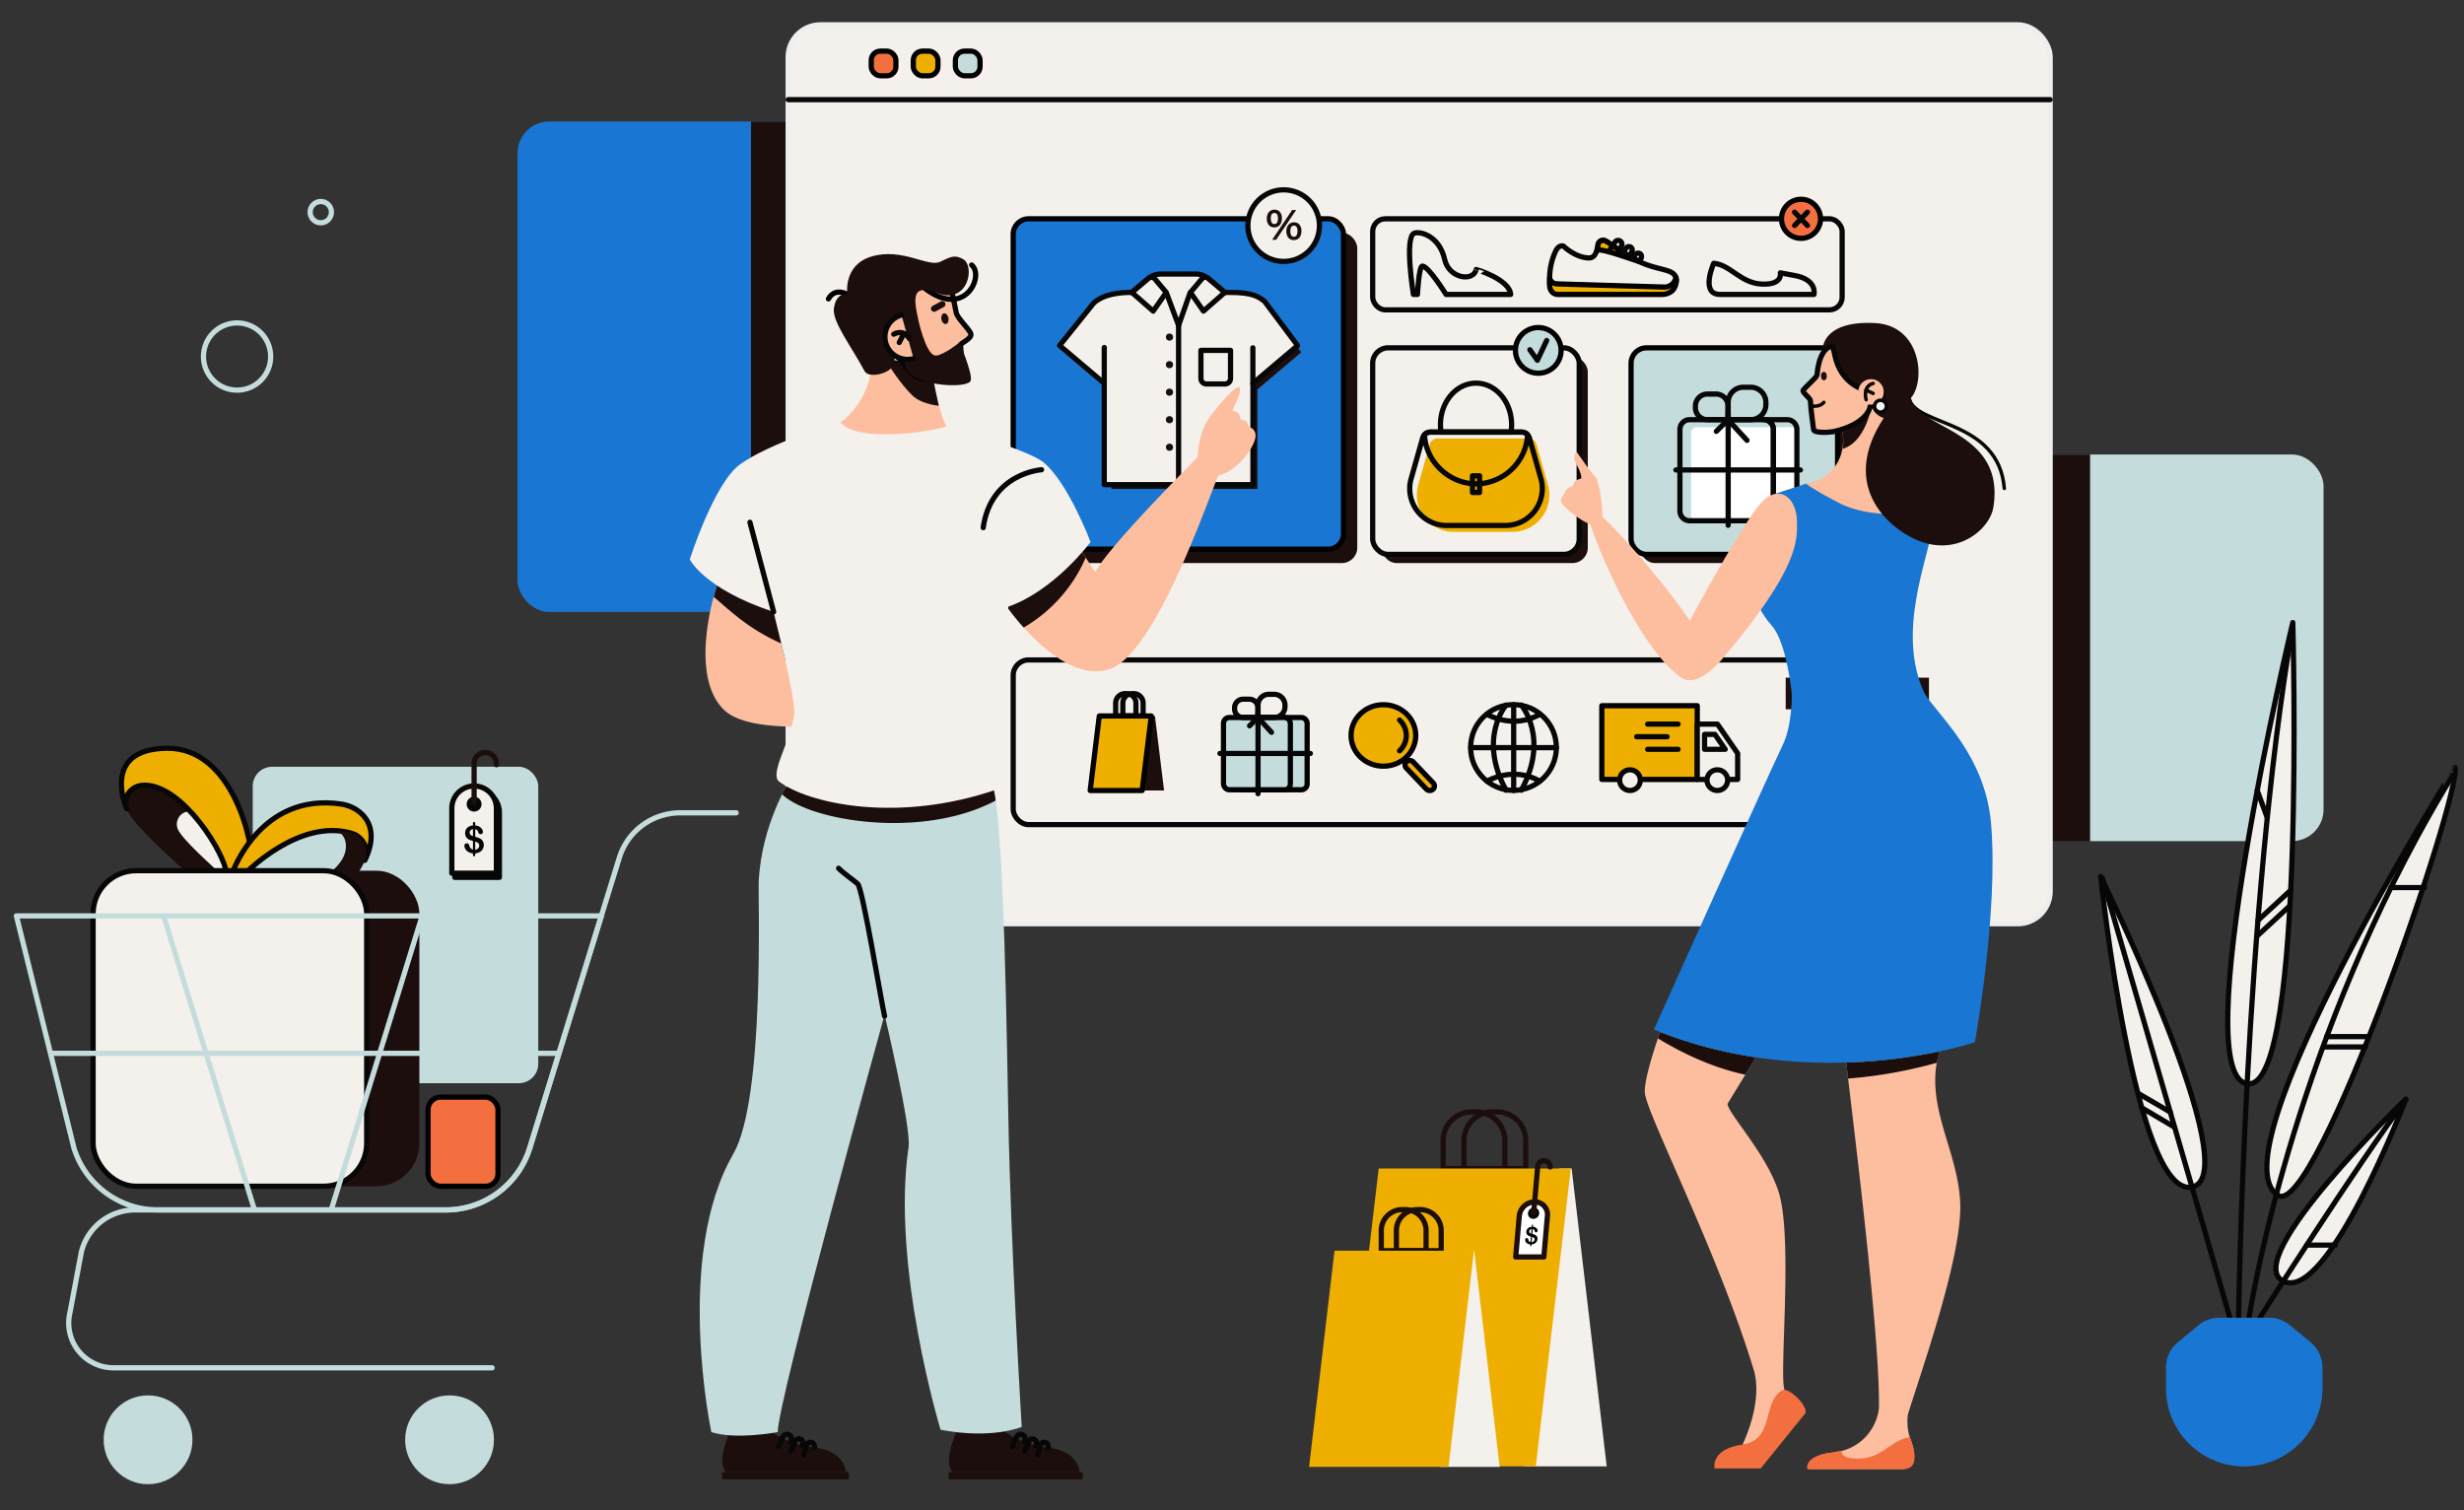 <?xml version="1.0" encoding="UTF-8" standalone="no"?>
<svg
   viewBox="0 0 3100 1900"
   version="1.1"
   id="svg906"
   sodipodi:docname="hero.svg"
   inkscape:version="1.2.2 (b0a84865, 2022-12-01)"
   width="3100"
   height="1900"
   xmlns:inkscape="http://www.inkscape.org/namespaces/inkscape"
   xmlns:sodipodi="http://sodipodi.sourceforge.net/DTD/sodipodi-0.dtd"
   xmlns="http://www.w3.org/2000/svg"
   xmlns:svg="http://www.w3.org/2000/svg">
  <rect x="0" y="0" width="3100" height="1900" fill="#333333" stroke="none"/>
  <sodipodi:namedview
     id="namedview908"
     pagecolor="#505050"
     bordercolor="#eeeeee"
     borderopacity="1"
     inkscape:showpageshadow="0"
     inkscape:pageopacity="0"
     inkscape:pagecheckerboard="0"
     inkscape:deskcolor="#505050"
     showgrid="false"
     inkscape:zoom="0.61752996"
     inkscape:cx="2156.1707"
     inkscape:cy="1132.7386"
     inkscape:window-width="2560"
     inkscape:window-height="1387"
     inkscape:window-x="0"
     inkscape:window-y="25"
     inkscape:window-maximized="1"
     inkscape:current-layer="svg906" />
  <defs
     id="defs481">
    <style
       id="style479">.cls-1,.cls-5{fill:#f4f1ed;}.cls-2,.cls-9{fill:#efaf00;}.cls-15,.cls-2,.cls-4,.cls-8{stroke:#000;}.cls-13,.cls-14,.cls-15,.cls-17,.cls-2,.cls-4,.cls-5,.cls-6,.cls-8{stroke-linecap:round;stroke-linejoin:round;}.cls-13,.cls-15,.cls-2,.cls-4,.cls-5,.cls-6,.cls-8{stroke-width:6px;}.cls-3{fill:#1c0e0c;}.cls-12,.cls-4{fill:#c5dcdd;}.cls-13,.cls-14,.cls-17,.cls-5,.cls-6{stroke:#070707;}.cls-14,.cls-15,.cls-6{fill:none;}.cls-7{fill:#ffeff0;}.cls-8{fill:#f46f40;}.cls-10{fill:#fff;}.cls-11{fill:#070707;}.cls-13,.cls-16{fill:#fcbe9f;}.cls-14,.cls-17{stroke-width:4px;}.cls-17{fill:#f7f3ef;}</style>
  </defs>
  <g
     id="Layer_2"
     data-name="Layer 2"
     style="display:inline" />
  <g
     id="Layer_1"
     data-name="Layer 1"
     style="display:inline"
     transform="matrix(0.927,0,0,0.927,106.637,-159.678)">
    <g
       id="FIGURES"
       transform="matrix(1.182,0,0,1.182,-228.61,-290.532)">
      <rect
         class="cls-2"
         x="690.31"
         y="531.06"
         width="454.04"
         height="563.12"
         rx="36.27"
         id="rect485"
         style="display:inline;fill:#1976d2;fill-opacity:1;stroke:none;stroke-opacity:1" />
      <rect
         class="cls-3"
         x="958.36"
         y="531.06"
         width="44.13"
         height="563.64"
         id="rect487"
         style="display:inline" />
      <rect
         class="cls-4"
         x="2309.99"
         y="913.36"
         width="454.04"
         height="443.93"
         rx="36.27"
         transform="rotate(180,2537.01,1135.325)"
         id="rect489"
         style="stroke:none;stroke-opacity:1" />
      <rect
         class="cls-3"
         x="2451.86"
         y="913.36"
         width="44.13"
         height="444.34"
         transform="rotate(180,2473.92,1135.53)"
         id="rect491"
         style="display:inline" />
    </g>
    <g
       id="PLANT"
       transform="matrix(1.182,0,0,1.182,-228.61,-290.532)">
      <path
         class="cls-5"
         d="m 2712.07,1764.18 c 43.1,25.74 210.86,-461.64 202.9,-491.63 0.03,0 -279.03,446.16 -202.9,491.63 z"
         id="path494"
         style="display:inline;fill:#f4f1ed;fill-opacity:1;stroke:#070707;stroke-opacity:1" />
      <path
         class="cls-6"
         d="m 2678.54,1904.48 c 0,0 40.531,-271.28 192.902,-551.939 12.944,-23.843 26.696,-47.753 41.298,-71.571"
         id="path496"
         style="stroke:#070707;stroke-opacity:1"
         sodipodi:nodetypes="csc" />
      <path
         class="cls-5"
         d="m 2858.55,1653.42 c 0,0 -89.63,234.7 -140.83,209.09 -50.26,-25.14 140.83,-209.09 140.83,-209.09 z"
         id="path498"
         style="fill:#f4f1ed;fill-opacity:1;stroke:#070707;stroke-opacity:1" />
      <path
         class="cls-6"
         d="m 2690.9,1904.48 c 0,0 111.22,-175.26 167.67,-250.25"
         id="path500"
         style="stroke:#070707;stroke-opacity:1" />
      <path
         class="cls-5"
         d="m 2728.7,1106.32 c 0,0 15,529.58 -50.16,529.58 -76.38,0 50.16,-529.58 50.16,-529.58 z"
         id="path502"
         style="fill:#f4f1ed;fill-opacity:1;stroke:#070707;stroke-opacity:1" />
      <path
         class="cls-6"
         d="m 2666.46,1904.48 c 0,0 6.46,-470.43 62.24,-794.55"
         id="path504"
         style="display:inline;stroke:#070707;stroke-opacity:1" />
      <path
         class="cls-5"
         d="m 2508.09,1397.82 c 0,0 39.16,368.06 104.35,356.73 66.1,-11.49 -104.35,-356.73 -104.35,-356.73 z"
         id="path506"
         style="display:inline;fill:#f4f1ed;fill-opacity:1;stroke:#070707;stroke-opacity:1" />
      <line
         class="cls-6"
         x1="2510.03"
         y1="1399.62"
         x2="2657.07"
         y2="1906.43"
         id="line508"
         style="display:inline;stroke:#070707;stroke-opacity:1" />
      <path
         class="cls-5"
         d="m 2672.92,2075.24 v 0 a 89.88,89.88 0 0 1 -89.87,-89.88 v -23.74 a 37.49,37.49 0 0 1 13.66,-28.94 l 23.87,-19.66 a 37.52,37.52 0 0 1 23.83,-8.54 h 57 a 37.54,37.54 0 0 1 23.83,8.54 l 23.87,19.66 a 37.49,37.49 0 0 1 13.66,28.94 v 23.74 a 89.88,89.88 0 0 1 -89.85,89.88 z"
         id="path510"
         style="display:inline;opacity:1;fill:#1976d2;fill-opacity:1;stroke:none;stroke-linejoin:bevel;stroke-opacity:1" />
      <line
         class="cls-5"
         x1="2688.7"
         y1="1448.34"
         x2="2726.34"
         y2="1413.6"
         id="line512"
         style="display:inline" />
      <line
         class="cls-5"
         x1="2687.85"
         y1="1466.12"
         x2="2725.49"
         y2="1431.37"
         id="line514"
         style="display:inline" />
      <line
         class="cls-5"
         x1="2687.85"
         y1="1299.02"
         x2="2699.41"
         y2="1330.43"
         id="line516"
         style="display:inline" />
      <line
         class="cls-5"
         x1="2764.12"
         y1="1593.62"
         x2="2812.29"
         y2="1593.62"
         id="line518"
         style="display:inline" />
      <line
         class="cls-5"
         x1="2767.51"
         y1="1581.77"
         x2="2815.68"
         y2="1581.77"
         id="line520"
         style="display:inline" />
      <line
         class="cls-5"
         x1="2841.37"
         y1="1410.62"
         x2="2879.87"
         y2="1410.62"
         id="line522"
         style="display:inline" />
      <line
         class="cls-5"
         x1="2551.41"
         y1="1647.06"
         x2="2588"
         y2="1668.38"
         id="line524"
         style="display:inline" />
      <line
         class="cls-5"
         x1="2554.79"
         y1="1663.15"
         x2="2592.24"
         y2="1685.31"
         id="line526"
         style="display:inline" />
      <line
         class="cls-5"
         x1="2744.65"
         y1="1821.11"
         x2="2777.71"
         y2="1821.11"
         id="line528"
         style="display:inline" />
    </g>
    <g
       id="WEB_PAGE"
       data-name="WEB PAGE"
       transform="matrix(1.182,0,0,1.182,-228.61,-290.532)">
      <g
         id="WEB_PAGE-2"
         data-name="WEB PAGE">
        <rect
           class="cls-5"
           x="1001.07"
           y="420.04"
           width="1449.03"
           height="1032.06"
           rx="37.12"
           id="rect531"
           style="stroke:#eeeeef;stroke-opacity:1" />
        <line
           class="cls-5"
           x1="1001.07"
           y1="505.93"
           x2="2450.1"
           y2="505.93"
           id="line533" />
        <rect
           class="cls-7"
           x="1198.93"
           y="455.41"
           width="28.32"
           height="28.32"
           rx="10.49"
           id="rect535" />
        <rect
           class="cls-7"
           x="1150.62"
           y="455.41"
           width="28.32"
           height="28.32"
           rx="10.49"
           id="rect537" />
        <rect
           class="cls-7"
           x="1102.3"
           y="455.41"
           width="28.32"
           height="28.32"
           rx="10.49"
           id="rect539" />
        <rect
           class="cls-4"
           x="1193.09"
           y="450.22"
           width="28.32"
           height="28.32"
           rx="10.49"
           id="rect541" />
        <rect
           class="cls-2"
           x="1144.77"
           y="450.22"
           width="28.32"
           height="28.32"
           rx="10.49"
           id="rect543" />
        <rect
           class="cls-8"
           x="1096.46"
           y="450.22"
           width="28.32"
           height="28.32"
           rx="10.49"
           id="rect545" />
      </g>
      <g
         id="ICONS_PAGE"
         data-name="ICONS PAGE">
        <rect
           class="cls-6"
           x="1259.47"
           y="1149.26"
           width="949.37"
           height="189.06"
           rx="17.61"
           id="rect548" />
        <g
           id="DELIVERY">
          <rect
             class="cls-2"
             x="1935.32"
             y="1201.8"
             width="109.58"
             height="84.64"
             id="rect550" />
          <polygon
             class="cls-5"
             points="2091.3,1286.44 2044.9,1286.44 2044.9,1222.95 2068.1,1222.95 2091.3,1256.57 "
             id="polygon552" />
          <polygon
             class="cls-5"
             points="2053.3,1234.71 2065.14,1234.71 2076.99,1251.86 2053.3,1251.86 "
             id="polygon554" />
          <circle
             class="cls-5"
             cx="1967.64"
             cy="1287.27"
             r="11.9"
             id="circle556" />
          <circle
             class="cls-5"
             cx="2067.94"
             cy="1287.27"
             r="11.9"
             id="circle558" />
          <line
             class="cls-5"
             x1="2022.9"
             y1="1222.95"
             x2="1987.95"
             y2="1222.95"
             id="line560" />
          <line
             class="cls-5"
             x1="2010.29"
             y1="1237.41"
             x2="1975.35"
             y2="1237.41"
             id="line562" />
          <line
             class="cls-5"
             x1="2022.9"
             y1="1251.86"
             x2="1987.95"
             y2="1251.86"
             id="line564" />
        </g>
        <g
           id="GLOBE">
          <circle
             class="cls-5"
             cx="1833.9"
             cy="1249.79"
             r="49.22"
             id="circle567" />
          <line
             class="cls-5"
             x1="1834.11"
             y1="1200.72"
             x2="1834.11"
             y2="1299.16"
             id="line569" />
          <path
             class="cls-5"
             d="m 1842.81,1201 c 0,0 32.81,38.07 0,97.84"
             id="path571" />
          <path
             class="cls-6"
             d="m 1825.4,1201 c 0,0 -32.81,38.07 0,97.84"
             id="path573" />
          <line
             class="cls-6"
             x1="1784.89"
             y1="1249.94"
             x2="1883.32"
             y2="1249.94"
             id="line575" />
          <path
             class="cls-6"
             d="m 1803.45,1288.45 c 0,0 29.78,-17.9 60.65,0"
             id="path577" />
          <path
             class="cls-6"
             d="m 1803.45,1211.66 c 0,0 29.78,17.9 60.65,0"
             id="path579" />
        </g>
        <g
           id="SEARCH">
          <ellipse
             class="cls-7"
             cx="1691.34"
             cy="1239.68"
             rx="36.08"
             ry="34.3"
             id="ellipse582" />
          <ellipse
             class="cls-2"
             cx="1684.53"
             cy="1235.95"
             rx="37.14"
             ry="35.3"
             id="ellipse584" />
          <path
             class="cls-6"
             d="m 1703.1,1218.3 a 24.09,24.09 0 0 1 0,35.3"
             id="path586" />
          <path
             class="cls-2"
             d="m 1710.75,1273.28 23,24.19 a 5.59,5.59 0 0 0 7.62,0.37 v 0 a 5,5 0 0 0 0.4,-7.26 l -23,-24.19 a 5.59,5.59 0 0 0 -7.62,-0.37 v 0 a 5,5 0 0 0 -0.4,7.26 z"
             id="path588" />
        </g>
        <g
           id="PRESENT">
          <rect
             class="cls-4"
             x="1514"
             y="1215.34"
             width="82.98"
             height="82.98"
             rx="6.64"
             id="rect591" />
          <rect
             class="cls-4"
             x="1500.93"
             y="1215.34"
             width="76.76"
             height="82.98"
             rx="6.64"
             id="rect593" />
          <line
             class="cls-6"
             x1="1540.56"
             y1="1302.82"
             x2="1540.56"
             y2="1210.12"
             id="line595" />
          <line
             class="cls-6"
             x1="1496.85"
             y1="1256.63"
             x2="1600.65"
             y2="1256.63"
             id="line597" />
          <path
             class="cls-6"
             d="m 1553,1188.71 h 6.1 a 12.43,12.43 0 0 1 12.43,12.43 v 1.76 a 12.43,12.43 0 0 1 -12.43,12.43 h -18.53 v -14.2 A 12.43,12.43 0 0 1 1553,1188.7 Z"
             id="path599" />
          <path
             class="cls-6"
             d="m 1513.67,1194.31 h 16.93 a 9.82,9.82 0 0 1 9.82,9.82 v 1.39 a 9.82,9.82 0 0 1 -9.82,9.82 h -7.11 a 9.82,9.82 0 0 1 -9.82,-9.82 z"
             transform="rotate(180,1527.045,1204.825)"
             id="path601" />
          <polyline
             class="cls-6"
             points="1556.04 1232.33 1540.41 1215.34 1530.86 1224.9"
             id="polyline603" />
        </g>
        <g
           id="PACK">
          <path
             class="cls-6"
             d="m 1396.22,1187.93 h 1.54 a 10.87,10.87 0 0 1 10.87,10.87 v 14.84 h -23.28 v -14.84 a 10.87,10.87 0 0 1 10.87,-10.87 z"
             id="path606" />
          <path
             class="cls-6"
             d="m 1388,1187.93 h 1.54 a 10.87,10.87 0 0 1 10.87,10.87 v 14.84 h -23.28 v -14.84 a 10.87,10.87 0 0 1 10.87,-10.87 z"
             id="path608" />
          <polygon
             class="cls-3"
             points="1432.69,1299.16 1407.55,1299.16 1418.03,1213.6 1422.21,1213.6 "
             id="polygon610" />
          <polygon
             class="cls-2"
             points="1418.03,1213.6 1407.55,1299.16 1347.85,1299.16 1358.32,1213.6 "
             id="polygon612" />
        </g>
      </g>
      <g
         id="BAG_PAGE"
         data-name="BAG PAGE">
        <rect
           class="cls-3"
           x="1682.09"
           y="800.89"
           width="237.12"
           height="237.12"
           rx="17.61"
           id="rect616" />
        <rect
           class="cls-5"
           x="1672.23"
           y="790.91"
           width="237.12"
           height="237.12"
           rx="17.61"
           id="rect618" />
        <g
           id="BAG">
          <path
             class="cls-9"
             d="M 1832.78,1002.2 H 1765.3 A 42.36,42.36 0 0 1 1724,950.28 l 13.6,-48.12 a 9.25,9.25 0 0 1 9,-7.16 h 104.82 a 9.24,9.24 0 0 1 9,7.16 l 13.61,48.12 a 42.38,42.38 0 0 1 -41.25,51.92 z"
             id="path620" />
          <path
             class="cls-6"
             d="m 1824.63,994.87 h -67.48 a 42.38,42.38 0 0 1 -41.29,-51.93 l 13.61,-48.11 a 9.24,9.24 0 0 1 9,-7.17 h 104.83 a 9.25,9.25 0 0 1 9,7.17 l 13.6,48.11 a 42.37,42.37 0 0 1 -41.27,51.93 z"
             id="path622" />
          <path
             class="cls-6"
             d="m 1831.74,879.14 a 55.47,55.47 0 0 1 -0.65,8.52 h -80.4 a 55.47,55.47 0 0 1 -0.65,-8.52 c 0,-26.35 18.28,-47.7 40.84,-47.7 22.56,0 40.86,21.35 40.86,47.7 z"
             id="path624" />
          <path
             class="cls-6"
             d="m 1850.05,890.58 c -1.38,31.4 -27.9,56.45 -59.17,56.45 -30.43,0 -57.77,-25 -59.15,-56.44 a 9.22,9.22 0 0 1 6.74,-2.93 h 104.82 a 9.3,9.3 0 0 1 6.76,2.92 z"
             id="path626" />
          <rect
             class="cls-6"
             x="1786.81"
             y="937.82"
             width="8.15"
             height="19.19"
             id="rect628" />
        </g>
        <circle
           class="cls-4"
           cx="1862.36"
           cy="793.82"
           r="26.21"
           id="circle631" />
        <polyline
           class="cls-6"
           points="1852.71 793.06 1861.31 805.21 1872.02 782.43"
           id="polyline633" />
      </g>
      <g
         id="SHOES_PAGE"
         data-name="SHOES PAGE">
        <rect
           class="cls-6"
           x="1672.23"
           y="642.76"
           width="539.05"
           height="104.52"
           rx="14.5"
           id="rect636" />
        <path
           class="cls-5"
           d="m 1830.65,729.58 h -74.17 c 0,0 -20.29,-32.58 -27.22,-32.58 -4,0 -5.64,32.59 -5.64,32.59 H 1719 c 0,0 -10.8,-66.56 1.17,-70.37 7.8,-2.48 28.92,4.12 34.72,30.25 4.9,22 33.07,25.95 36.2,11.43 0,-0.01 38.24,11.26 39.56,28.68 z"
           id="path638" />
        <path
           class="cls-5"
           d="m 2020.92,713.6 c -0.13,1.55 -2.92,8.93 -2.92,8.93 l -142.58,-4.83 v -8 a 72.62,72.62 0 0 1 6.93,-29.86 c 3.71,-7.73 8.84,-5.8 8.84,-5.8 0,0 13.94,13.63 29.58,13.63 a 7.85,7.85 0 0 0 6.72,-3.92 18.58,18.58 0 0 0 2.13,-4.64 36,36 0 0 0 1.37,-6.54 5.88,5.88 0 0 1 8.51,-4.49 c 6.14,3.16 13.59,10.22 33.55,21 1,0.54 2,1.1 3.1,1.66 24.28,12.79 44.51,8.04 44.77,22.86 z"
           id="path640" />
        <path
           class="cls-2"
           d="m 2004.89,729.58 c 4.13,0 9.16,-1.87 11.87,-4.89 a 17,17 0 0 0 3.71,-14.47 h -0.11 a 13.43,13.43 0 0 1 -12.87,10.91 l -123.61,-3.63 a 9.18,9.18 0 0 1 -8.46,-6.39 v 8.3 c 0,5.62 4.08,10.17 9.1,10.17 z"
           id="path642" />
        <path
           class="cls-2"
           d="m 1978.48,692 c -30.88,-10.56 -46.33,-15.34 -48.86,-12.8 a 36,36 0 0 0 1.37,-6.54 5.88,5.88 0 0 1 8.51,-4.49 c 6.14,3.11 16.41,12.49 38.98,23.83 z"
           id="path644" />
        <path
           class="cls-6"
           d="m 1944.78,678.06 5.6,-8.52 a 4.4,4.4 0 0 1 6.27,-1.14 v 0 a 4.4,4.4 0 0 1 1.26,5.66 l -0.75,1.37"
           id="path646" />
        <path
           class="cls-6"
           d="m 1959.18,682.47 4.1,-6.13 a 3.85,3.85 0 0 1 5.5,-0.87 v 0 a 3.85,3.85 0 0 1 1,5 l -1.48,2.68"
           id="path648" />
        <path
           class="cls-6"
           d="m 1979.85,689 c 1.64,-2.23 1.24,-4.79 -0.4,-6 v 0 a 4.06,4.06 0 0 0 -5.8,1 l -2.51,4.11"
           id="path650" />
        <circle
           class="cls-8"
           cx="2164.04"
           cy="642.76"
           r="22.42"
           id="circle652" />
        <line
           class="cls-5"
           x1="2156.67"
           y1="650.41"
           x2="2171.41"
           y2="635.11"
           id="line654" />
        <line
           class="cls-5"
           x1="2171.41"
           y1="650.41"
           x2="2156.67"
           y2="635.11"
           id="line656" />
        <path
           class="cls-5"
           d="m 2063.82,693.83 c 0,0 -16,35.75 7.24,35.75 h 107.88 c 0,0 4.34,-17.51 -23.68,-22 -3.9,-0.63 -15,-2.76 -15,-2.76 0,0 3.46,14 -21.2,12.89 -24.66,-1.11 -35.81,-22.12 -55.24,-23.88 z"
           id="path658" />
      </g>
      <g
         id="SHIRT_PAGE"
         data-name="SHIRT PAGE">
        <rect
           class="cls-3"
           x="1275.24"
           y="658.73"
           width="379.27"
           height="379.27"
           rx="17.61"
           id="rect661" />
        <rect
           class="cls-2"
           x="1259.47"
           y="642.76"
           width="379.27"
           height="379.27"
           rx="17.61"
           id="rect663"
           style="fill:#1976d2;fill-opacity:1" />
        <path
           class="cls-3"
           d="m 1590.19,796 -50.35,42.65 V 952.92 H 1372.2 V 838.69 l -50.34,-42.69 38.63,-48 c 11.71,-10.19 29.54,-11.79 42.49,-11.79 h 110.82 c 26,0 32.59,4.89 39.34,10.21 z"
           id="path665" />
        <path
           class="cls-5"
           d="m 1586,788.25 -51.26,43.41 V 948 H 1364 V 831.66 l -51.25,-43.41 39.32,-49 c 11.93,-10.38 30.09,-12 43.27,-12 h 112.83 c 26.47,0 33.17,5 40,10.39 z"
           id="path667" />
        <line
           class="cls-5"
           x1="1364.02"
           y1="831.66"
           x2="1364.02"
           y2="790.52"
           id="line669" />
        <line
           class="cls-5"
           x1="1534.66"
           y1="832.05"
           x2="1534.66"
           y2="790.91"
           id="line671" />
        <line
           class="cls-5"
           x1="1449.36"
           y1="765.17"
           x2="1449.36"
           y2="947.97"
           id="line673" />
        <path
           class="cls-5"
           d="m 1502.37,727.29 h -38.43 a 1.72,1.72 0 0 0 -1.64,1.16 l -12.94,36.72 -13.62,-36.42 a 2.25,2.25 0 0 0 -2.11,-1.46 h -37.88 l 18.41,-15.67 a 22.76,22.76 0 0 1 14.76,-5.44 h 40.28 a 22.78,22.78 0 0 1 14.77,5.44 z"
           id="path675" />
        <path
           class="cls-5"
           d="m 1422.08,711.73 13.11,15.56 -15,21.41 -24.46,-21.41 19.16,-16.17 a 5.09,5.09 0 0 1 7.19,0.61 z"
           id="path677" />
        <path
           class="cls-5"
           d="m 1476.05,711.73 -13.12,15.56 15,21.41 24.46,-21.41 -19.16,-16.17 a 5.09,5.09 0 0 0 -7.18,0.61 z"
           id="path679" />
        <path
           class="cls-5"
           d="m 1475,793.82 h 34 v 32.25 a 6.33,6.33 0 0 1 -6.33,6.33 h -21.34 a 6.33,6.33 0 0 1 -6.33,-6.33 z"
           id="path681" />
        <circle
           class="cls-3"
           cx="1438.92"
           cy="778.58"
           r="4.13"
           id="circle683" />
        <circle
           class="cls-3"
           cx="1438.92"
           cy="810.19"
           r="4.13"
           id="circle685" />
        <circle
           class="cls-3"
           cx="1438.92"
           cy="841.8"
           r="4.13"
           id="circle687" />
        <circle
           class="cls-3"
           cx="1438.92"
           cy="873.41"
           r="4.13"
           id="circle689" />
        <circle
           class="cls-3"
           cx="1438.92"
           cy="905.02"
           r="4.13"
           id="circle691" />
        <circle
           class="cls-5"
           cx="1570.02"
           cy="650.58"
           r="41.1"
           id="circle693" />
        <path
           class="cls-3"
           d="m 1559.43,632.2 c -5.27,0 -8.82,4.08 -8.82,10.14 0,6.45 3.24,10.31 8.66,10.31 5.42,0 8.74,-4 8.74,-10.52 -0.01,-6.13 -3.28,-9.93 -8.58,-9.93 z m -0.07,16.61 c -3.62,0 -4.16,-4.09 -4.16,-6.53 0,-4 1.48,-6.24 4.16,-6.24 3.41,0 4.12,3.34 4.12,6.15 0,4.4 -1.39,6.62 -4.12,6.62 z"
           id="path695" />
        <path
           class="cls-3"
           d="m 1581.87,646.77 c -5.18,0 -8.81,4.17 -8.81,10.13 0,6.36 3.32,10.31 8.66,10.31 5.34,0 8.74,-4 8.74,-10.52 0,-6.12 -3.29,-9.92 -8.59,-9.92 z m -0.06,16.6 c -3.62,0 -4.16,-4.08 -4.16,-6.52 0,-4 1.51,-6.25 4.16,-6.25 3.4,0 4.11,3.35 4.11,6.15 0,4.25 -1.5,6.62 -4.11,6.62 z"
           id="path697" />
        <polygon
           class="cls-3"
           points="1584.33,632.66 1561.37,666.84 1556.79,666.84 1579.73,632.66 "
           id="polygon699" />
      </g>
      <g
         id="PRESENT_PAGE"
         data-name="PRESENT PAGE">
        <rect
           class="cls-3"
           x="1978.76"
           y="800.89"
           width="237.12"
           height="237.12"
           rx="17.61"
           id="rect702" />
        <rect
           class="cls-4"
           x="1968.9"
           y="790.91"
           width="237.12"
           height="237.12"
           rx="17.61"
           id="rect704" />
        <g
           id="PRESENT-2"
           data-name="PRESENT">
          <rect
             class="cls-10"
             x="2037.77"
             y="882.09"
             width="121.4"
             height="107.35"
             rx="6.64"
             id="rect706" />
          <path
             class="cls-6"
             d="m 2159.3,884.54 v 93.75 a 11.13,11.13 0 0 1 -11.14,11.14 h -27 a 11.14,11.14 0 0 0 11.14,-11.14 v -93.75 a 11.15,11.15 0 0 0 -11.14,-11.16 h 27 a 11.15,11.15 0 0 1 11.14,11.16 z"
             id="path708" />
          <path
             class="cls-6"
             d="m 2132.33,884.54 v 93.75 a 11.14,11.14 0 0 1 -11.14,11.14 h -85 A 11.14,11.14 0 0 1 2025,978.29 v -93.75 a 11.16,11.16 0 0 1 11.15,-11.16 h 85 a 11.15,11.15 0 0 1 11.18,11.16 z"
             id="path710" />
          <line
             class="cls-6"
             x1="2080.4"
             y1="994.64"
             x2="2080.4"
             y2="865"
             id="line712" />
          <line
             class="cls-6"
             x1="2020.36"
             y1="931.13"
             x2="2163.35"
             y2="931.13"
             id="line714" />
          <path
             class="cls-6"
             d="m 2097.78,836.15 h 8.53 a 17.39,17.39 0 0 1 17.39,17.39 V 856 a 17.39,17.39 0 0 1 -17.39,17.39 h -25.91 v -19.86 a 17.39,17.39 0 0 1 17.38,-17.38 z"
             id="path716" />
          <path
             class="cls-6"
             d="m 2042.8,844 h 23.67 a 13.73,13.73 0 0 1 13.73,13.73 v 1.95 a 13.73,13.73 0 0 1 -13.73,13.73 h -9.94 a 13.73,13.73 0 0 1 -13.73,-13.73 z"
             transform="rotate(180,2061.5,858.685)"
             id="path718" />
          <polyline
             class="cls-6"
             points="2102.05 897.15 2080.2 873.39 2066.83 886.76"
             id="polyline720" />
        </g>
      </g>
    </g>
    <g
       id="ABSTRACT_ELEMENTS"
       data-name="ABSTRACT ELEMENTS"
       transform="matrix(1.182,0,0,1.182,-228.61,-290.532)">
      <circle
         class="cls-6"
         cx="368.3"
         cy="800.89"
         r="38.59"
         id="circle725"
         style="stroke:#c5dcdd;stroke-opacity:1" />
      <circle
         class="cls-6"
         cx="464.41"
         cy="635.11"
         r="12.23"
         id="circle727"
         style="stroke:#c5dcdd;stroke-opacity:1" />
    </g>
    <g
       id="PACKAGES"
       transform="matrix(1.182,0,0,1.182,-230.975,-290.532)">
      <path
         class="cls-6"
         d="m 1788.22,1668.12 h 4.7 a 33.1,33.1 0 0 1 33.1,33.1 v 32 h -70.89 v -32 a 33.1,33.1 0 0 1 33.09,-33.1 z"
         id="path730"
         style="stroke:#1c0e0c;stroke-opacity:1" />
      <path
         class="cls-6"
         d="m 1812.13,1668.12 h 4.7 a 33.1,33.1 0 0 1 33.1,33.1 v 32 H 1779 v -32 a 33.1,33.1 0 0 1 33.13,-33.1 z"
         id="path732"
         style="stroke:#1c0e0c;stroke-opacity:1" />
      <polygon
         class="cls-3"
         points="1916.21,1733.16 1956.46,2075.18 1861.51,2075.18 1901.76,1733.16 "
         id="polygon734"
         style="fill:#f4f1ed;fill-opacity:1;stroke:none"
         transform="translate(-13.531)" />
      <polygon
         class="cls-6"
         points="1681.12,1733.16 1901.76,1733.16 1861.51,2075.18 1640.86,2075.18 "
         id="polygon736"
         style="fill:#efaf00;fill-opacity:1;stroke:none;stroke-opacity:1" />
      <path
         class="cls-10"
         d="m 1871.6,1837.58 h -32.32 l 4.12,-47.07 a 18,18 0 0 1 17.57,-16.16 v 0 a 14.57,14.57 0 0 1 14.75,16.16 z"
         id="path738" />
      <path
         class="cls-6"
         d="m 1870.76,1834.74 h -32.32 l 4.12,-47.07 a 18,18 0 0 1 17.57,-16.17 v 0 a 14.58,14.58 0 0 1 14.75,16.17 z"
         id="path740"
         style="stroke:#1c0e0c;stroke-opacity:1" />
      <ellipse
         class="cls-6"
         cx="1858.98"
         cy="1784.66"
         rx="3.64"
         ry="3.34"
         transform="rotate(-43.75,1858.852,1784.6)"
         id="ellipse742"
         style="display:inline" />
      <path
         class="cls-6"
         d="m 1859.1,1784.16 4.6,-53.43 a 7.16,7.16 0 0 1 7.13,-6.54 v 0 a 7.16,7.16 0 0 1 7.16,7.16"
         id="path744"
         style="display:inline;stroke:#1c0e0c;stroke-opacity:1" />
      <path
         class="cls-11"
         d="m 1857,1817.73 a 4.07,4.07 0 0 0 2.19,-1.09 3,3 0 0 0 0.9,-1.9 2.13,2.13 0 0 0 -0.56,-1.81 5.33,5.33 0 0 0 -2,-1.08 l -1.66,-0.49 a 15.48,15.48 0 0 1 -2.91,-1.11 4.52,4.52 0 0 1 -1.81,-1.74 4.85,4.85 0 0 1 -0.49,-2.9 5.61,5.61 0 0 1 1.8,-3.79 7.19,7.19 0 0 1 4.4,-1.71 h 1.7 a 7.53,7.53 0 0 1 2.41,0.59 4.26,4.26 0 0 1 1.68,1.34 5.33,5.33 0 0 1 0.81,1.41 3.29,3.29 0 0 1 0.21,1.33 1.86,1.86 0 0 1 -1.82,1.65 1.5,1.5 0 0 1 -1.58,-1.42 2.71,2.71 0 0 0 -1.94,-2.23 l -1.7,-0.06 a 5.26,5.26 0 0 0 -1.84,0.89 2.32,2.32 0 0 0 -0.78,1.66 1.94,1.94 0 0 0 0.45,1.61 5.09,5.09 0 0 0 1.72,1 l 1.66,0.49 c 1.08,0.31 1.94,0.58 2.58,0.83 a 5,5 0 0 1 1.67,1.09 4.43,4.43 0 0 1 1.12,1.77 5.33,5.33 0 0 1 0.26,2.25 6.34,6.34 0 0 1 -1,2.86 6.46,6.46 0 0 1 -2.31,2.18 8,8 0 0 1 -3.4,1 h -1.71 a 8.2,8.2 0 0 1 -2.68,-0.74 6,6 0 0 1 -1.84,-1.4 5.19,5.19 0 0 1 -1,-1.75 4.41,4.41 0 0 1 -0.22,-1.78 1.72,1.72 0 0 1 0.6,-1.16 1.86,1.86 0 0 1 1.3,-0.52 1.67,1.67 0 0 1 1,0.29 1.23,1.23 0 0 1 0.5,0.79 15.07,15.07 0 0 0 0.49,1.68 2.74,2.74 0 0 0 0.72,1.07 3.23,3.23 0 0 0 1.38,0.74 z"
         id="path746" />
      <path
         class="cls-11"
         d="m 1855.72,1822.37 h -0.07 a 0.7,0.7 0 0 1 -0.64,-0.77 l 2,-23.26 a 0.71,0.71 0 0 1 0.77,-0.64 0.72,0.72 0 0 1 0.65,0.77 l -2,23.25 a 0.71,0.71 0 0 1 -0.71,0.65 z"
         id="path748" />
      <path
         class="cls-6"
         d="m 1708.12,1780.39 h 3.41 a 24,24 0 0 1 24,24 v 23.18 h -51.43 v -23.17 a 24,24 0 0 1 24.02,-24.01 z"
         id="path750"
         style="stroke:#1c0e0c;stroke-opacity:1" />
      <path
         class="cls-6"
         d="m 1725.47,1780.39 h 3.41 a 24,24 0 0 1 24,24 v 23.18 h -51.44 v -23.17 a 24,24 0 0 1 24,-24 z"
         id="path752"
         style="stroke:#1c0e0c;stroke-opacity:1" />
      <polygon
         class="cls-5"
         points="1761.3,2075.75 1790.51,1827.59 1800.99,1827.59 1830.19,2075.75 "
         id="polygon754"
         style="stroke:none;stroke-opacity:1"
         transform="translate(-10.148)" />
      <polygon
         class="cls-5"
         points="1630.41,1827.59 1790.51,1827.59 1761.3,2075.75 1601.2,2075.75 "
         id="polygon756"
         style="fill:#efaf00;fill-opacity:1;stroke:none;stroke-opacity:1" />
    </g>
    <g
       id="SHOPPING_CART"
       data-name="SHOPPING CART"
       transform="matrix(1.182,0,0,1.182,-228.61,-290.532)">
      <rect
         class="cls-4"
         x="386.27"
         y="1271.89"
         width="327.86"
         height="363.35"
         rx="22.31"
         id="rect759"
         style="fill:#c5dcdd;fill-opacity:1;stroke:none;stroke-opacity:1" />
      <path
         class="cls-6"
         d="m 662,1306.26 a 25.59,25.59 0 0 0 -43.68,18.09 v 74.53 h 51.17 v -74.53 A 25.51,25.51 0 0 0 662,1306.26 Z m -18.09,18.85 a 5.52,5.52 0 1 1 5.52,-5.52 5.53,5.53 0 0 1 -5.49,5.52 z"
         id="path761" />
      <path
         class="cls-5"
         d="m 658.56,1301.5 a 25.58,25.58 0 0 0 -43.68,18.09 v 74.53 h 51.18 v -74.53 a 25.48,25.48 0 0 0 -7.5,-18.09 z m -18.09,18.85 a 5.53,5.53 0 1 1 5.52,-5.53 5.53,5.53 0 0 1 -5.52,5.53 z"
         id="path763" />
      <path
         class="cls-6"
         d="m 640.47,1312.74 v -44.45 a 12.79,12.79 0 0 1 12.79,-12.79 v 0 a 12.79,12.79 0 0 1 12.8,12.79 v 1.28"
         id="path765"
         style="stroke:#1c0e0c;stroke-opacity:1" />
      <path
         class="cls-11"
         d="m 650.87,1358.19 a 7.85,7.85 0 0 0 -2,-2.8 8.74,8.74 0 0 0 -2.79,-1.72 q -1.56,-0.59 -4.2,-1.32 h -0.12 v -8.81 h 0.12 a 4.81,4.81 0 0 1 3.38,3.53 2.64,2.64 0 0 0 2.7,2.25 2.58,2.58 0 0 0 1.88,-0.77 2.51,2.51 0 0 0 0.78,-1.84 5.29,5.29 0 0 0 -0.52,-2.11 9.28,9.28 0 0 0 -1.48,-2.23 7.77,7.77 0 0 0 -2.84,-2.12 13.28,13.28 0 0 0 -3.9,-0.94 h -0.12 v -2.69 a 1.3,1.3 0 0 0 -2.6,0 v 2.7 a 10.34,10.34 0 0 0 -6.7,2.71 9.11,9.11 0 0 0 -1.14,10.59 7.91,7.91 0 0 0 3.1,2.75 26.65,26.65 0 0 0 4.74,1.75 v 9.88 a 5.8,5.8 0 0 1 -2.26,-1.16 5.22,5.22 0 0 1 -1.29,-1.69 c -0.28,-0.62 -0.61,-1.51 -1,-2.67 a 2.25,2.25 0 0 0 -0.91,-1.25 2.81,2.81 0 0 0 -1.62,-0.45 2.63,2.63 0 0 0 -2,0.82 2.58,2.58 0 0 0 -0.8,1.84 7.42,7.42 0 0 0 0.59,2.81 9.35,9.35 0 0 0 1.84,2.77 10.6,10.6 0 0 0 3.1,2.22 13.93,13.93 0 0 0 4.33,1.16 v 2 a 1.3,1.3 0 1 0 2.6,0 v -2.08 h 0.12 a 12,12 0 0 0 5.25,-1.59 9,9 0 0 0 3.35,-3.46 9.37,9.37 0 0 0 1.13,-4.53 8.84,8.84 0 0 0 -0.72,-3.55 z M 636.3,1350 a 3.95,3.95 0 0 1 0.07,-5.17 7.42,7.42 0 0 1 2.76,-1.4 v 8.13 A 8.27,8.27 0 0 1 636.3,1350 Z m 8.87,15.46 a 5.87,5.87 0 0 1 -3.32,1.73 h -0.12 v -9.34 h 0.12 a 9.4,9.4 0 0 1 3.35,1.71 3.64,3.64 0 0 1 1.14,2.86 4.33,4.33 0 0 1 -1.17,3.04 z"
         id="path767" />
      <path
         class="cls-3"
         d="m 355.8,1394.39 h -44.14 c 0,0 -42.4,-37.55 -60.93,-59.7 a 85.61,85.61 0 0 1 -6.93,-9.64 21,21 0 0 1 17.72,-32 H 262 c 44.8,-0.05 93.83,81.15 93.8,101.34 z"
         id="path769" />
      <path
         class="cls-1"
         d="m 380.15,1394.39 h -31.06 c 0,0 -29.83,-26.42 -42.87,-42 a 59.88,59.88 0 0 1 -4.87,-6.78 14.76,14.76 0 0 1 12.47,-22.52 h 0.33 c 31.52,0 66.01,57.1 66,71.3 z"
         id="path771" />
      <path
         class="cls-2"
         d="m 287.82,1250.64 c 74.3,-0.78 100.14,105.39 98.53,143.75 H 355.8 c 0,-20.19 -49,-101.35 -93.8,-101.35 -15.89,0 -25.26,14.16 -20.47,27 0,-0.04 -30.79,-68.59 46.29,-69.4 z"
         id="path773"
         style="fill:#efaf00;fill-opacity:1;stroke:#070707;stroke-opacity:1" />
      <path
         class="cls-2"
         d="m 515,1379.33 c 5.24,-12.54 -1.81,-27 -14.86,-30.93 -60.51,-18.25 -122.38,46 -122.38,46 h -15.14 c 0,0 31.75,-93.59 125.34,-79.68 20.49,3.04 47.39,22.77 27.04,64.61 z"
         id="path775"
         style="fill:#efaf00;fill-opacity:1;stroke:#070707;stroke-opacity:1" />
      <path
         class="cls-3"
         d="m 515,1379.54 c -2.81,6.58 -6.25,12.73 -8.7,14.85 h -34.4 c 0,0 8.23,-2.79 16.19,-14.85 9.67,-14.65 5.19,-32.77 -8.05,-34 a 77.59,77.59 0 0 1 20.19,2.88 c 13.08,3.94 20.13,18.58 14.77,31.12 z"
         id="path777" />
      <rect
         class="cls-3"
         x="254.05"
         y="1391.23"
         width="323.56"
         height="362.32"
         rx="49.37"
         id="rect779" />
      <rect
         class="cls-5"
         x="202.97"
         y="1391.23"
         width="314.16"
         height="362.32"
         rx="49.37"
         id="rect781"
         style="fill:#f4f1ed;fill-opacity:1;stroke:#070707;stroke-opacity:1" />
      <g
         id="SHOPPING_CART-2"
         data-name="SHOPPING CART">
        <path
           class="cls-6"
           d="m 941.3,1324.79 h -64.11 a 73.23,73.23 0 0 0 -70,51.61 l -103,333.21 a 100.92,100.92 0 0 1 -96.42,71.11 H 251.24 a 63.59,63.59 0 0 0 -61.75,48.38 l -13,69.1 a 51.48,51.48 0 0 0 50,63.8 h 434.67"
           id="path783"
           style="display:inline;stroke:#c5dcdd;stroke-opacity:1" />
        <path
           class="cls-6"
           d="M 608.09,1780.72 H 277.39 A 100.92,100.92 0 0 1 181,1709.61 l -66.09,-266.48 h 671.7 l -82,266.37 a 100.94,100.94 0 0 1 -96.52,71.22 z"
           id="path785"
           style="display:inline;stroke:#c5dcdd;stroke-opacity:1" />
        <line
           class="cls-6"
           x1="388.28"
           y1="1780.72"
           x2="283.9"
           y2="1443.13"
           id="line787"
           style="display:inline;stroke:#c5dcdd;stroke-opacity:1" />
        <line
           class="cls-6"
           x1="476.41"
           y1="1780.72"
           x2="580.79"
           y2="1443.13"
           id="line789"
           style="stroke:#c5dcdd;stroke-opacity:1" />
        <line
           class="cls-6"
           x1="737.79"
           y1="1600.93"
           x2="155.52"
           y2="1600.93"
           id="line791"
           style="stroke:#c5dcdd;stroke-opacity:1" />
        <circle
           class="cls-12"
           cx="612.28"
           cy="2044.65"
           r="50.99"
           id="circle793"
           style="display:inline" />
        <circle
           class="cls-12"
           cx="266.09"
           cy="2044.65"
           r="50.99"
           id="circle795"
           style="display:inline" />
        <circle
           class="cls-6"
           cx="601.69"
           cy="2035.68"
           r="50.99"
           id="circle797"
           style="display:none" />
        <circle
           class="cls-6"
           cx="255.49"
           cy="2035.68"
           r="50.99"
           id="circle799"
           style="display:none" />
      </g>
      <rect
         class="cls-8"
         x="587.55"
         y="1651.15"
         width="80.35"
         height="102.39"
         rx="14.49"
         id="rect802" />
    </g>
    <rect
       class="cls-3"
       x="2308.501"
       y="1091.95"
       width="194.425"
       height="42.865"
       id="rect805"
       style="stroke-width:1.182" />
  </g>
  <g
     id="Layer_3"
     data-name="Layer 3"
     style="display:inline"
     transform="matrix(1.096,0,0,1.096,-105.25,-428.957)">
    <g
       id="WOMAN">
      <g
         id="LEGS">
        <g
           id="RIGHT_LEG"
           data-name="RIGHT LEG">
          <path
             id="LEG"
             class="cls-13"
             d="m 2288.37,2041.17 c 5.63,14.69 10.31,36.54 -9.41,36.54 h -106.63 c 0,0 -0.31,-16.25 24.59,-18.42 42.15,-3.67 55.41,-37.08 56,-52.89 1.21,-85.18 -32,-345.09 -37.53,-395.36 a 614.58,614.58 0 0 0 106.91,-12.73 c -18.07,61.19 20.83,111.39 23.86,172.91 3,61.35 -45.89,197.34 -60.05,243.86 -1.17,8.3 -0.27,19.46 2.26,26.09 z"
             style="stroke:none" />
          <path
             id="SHOE"
             class="cls-8"
             d="m 2288.37,2041.17 c 0,0 16.31,36.54 -7.4,36.54 H 2170.7 c 0,0 -4.43,-13.82 24.2,-18.42 4,-0.63 15.38,-2.82 15.38,-2.82 0,0 -3.54,10.22 21.67,9.11 25.21,-1.11 36.56,-22.58 56.42,-24.41 z"
             style="stroke:none" />
          <path
             id="SHADOW"
             class="cls-3"
             d="m 2319.22,1611.33 a 534.89,534.89 0 0 1 -101.73,18.12 v 0 l -2.13,-18.41 a 614.57,614.57 0 0 0 106.9,-12.73 z" />
        </g>
        <g
           id="LEFT_LEG"
           data-name="LEFT LEG">
          <path
             id="LEG-2"
             data-name="LEG"
             class="cls-13"
             d="m 2001.7,1576 a 510.51,510.51 0 0 0 110,29.09 l -32.6,53.29 c 0,10.55 46.42,59.4 59.19,103 15.42,52.76 0.81,199.66 5.68,223.2 3.05,14.71 -12.24,45.32 -27.19,59.49 -9,8.51 -20.42,5.34 -20.42,5.34 0,0 24.17,-48.33 12.71,-85.93 -42.24,-138.72 -125,-297 -125,-319 0,-11.88 6.09,-34.38 15.15,-61.25 z"
             style="stroke:none" />
          <path
             id="SHOE-2"
             data-name="SHOE"
             class="cls-8"
             d="m 2142.3,1987.09 c 6.24,-3.37 27.59,15.5 26.5,26 l -51.63,63.85 h -52.92 c 0,0 -5.44,-22 32.07,-27.42 37.51,-5.42 21.81,-49.35 45.98,-62.43 z"
             style="stroke:none" />
          <path
             id="SHADOW-2"
             data-name="SHADOW"
             class="cls-3"
             d="m 2001.7,1576 a 510.51,510.51 0 0 0 110,29.09 l -12.11,19.91 c -33.73,-7.14 -67.84,-21.93 -100.39,-41.64 z" />
        </g>
      </g>
      <g
         id="DRESS">
        <path
           id="DRESS-2"
           data-name="DRESS"
           class="cls-8"
           d="m 2363,1587.79 c 0,0 -181.75,61.68 -368.41,-14.6 0,0 136.35,-303.54 147.7,-326.26 11.35,-22.72 10.57,-59.24 10.57,-59.24 0,0 -5.7,-58.4 -22.74,-77.88 -17.04,-19.48 -26.77,-41.39 -17.85,-69 8.92,-27.61 19.45,-82 19.45,-82 l 37.36,-12.18 131.74,-2.44 c 0,0 16.3,19 12.79,54.71 -3,31 -41.9,118.32 -8.18,188.76 15.41,25.15 69.68,70.48 76.24,149.76 8.49,102.3 -18.67,250.37 -18.67,250.37 z"
           style="opacity:1;fill:#1976d2;fill-opacity:1;stroke:none" />
      </g>
      <path
         class="cls-13"
         d="m 2158.77,989 c -0.71,-27.78 -22.42,-44.28 -44.37,-16.82 -15.54,19.42 -55.62,87.94 -78.54,131.79 -22.56,-34.21 -72.61,-93.49 -100.45,-119.58 0.94,-11.52 -4.62,-43.38 -8,-45.76 -3.73,-2.63 -21.32,-28.36 -21.32,-28.36 0,0 -6.48,3.48 -0.48,14.13 7,12.36 5.45,16.28 5.45,16.28 0,0 -7.86,1.29 -8.81,6.48 -0.95,5.19 -7.08,1.54 -9.89,9.42 -1.64,4.61 -5.39,6.4 -4.34,11 1,4.31 22.37,22.28 33.38,25.39 15.23,45.65 62.58,150.16 107.11,177.82 9.61,4.42 25.68,-0.53 46.27,-25 85.84,-101.93 84.6,-133.33 83.99,-156.79 z"
         id="path819"
         style="stroke:none" />
      <g
         id="HEAD">
        <g
           id="NECK">
          <path
             id="NECK-2"
             data-name="NECK"
             class="cls-13"
             d="m 2259.08,841.87 c -0.81,21.1 -3.91,53.77 46.29,110.38 26.92,30.35 -55,39.12 -98.87,16.18 -30.17,-15.76 -37.41,-21.77 -37.41,-21.77 0,0 28.36,-2.53 39.4,-31 7.62,-19.65 0.05,-42 -3.77,-73.81 z"
             style="stroke:none" />
          <path
             id="SHADOW-3"
             data-name="SHADOW"
             class="cls-3"
             d="m 2246.16,846 c 0.29,2.7 -5.27,51.64 -34.85,60.61 2.86,-15.6 -4.19,-42 -5.77,-60.64 z" />
        </g>
        <g
           id="HAIR">
          <path
             class="cls-14"
             d="m 2287.57,848.67 c 6.76,32.49 102.81,23.6 109.24,103.36"
             id="path824" />
          <path
             class="cls-3"
             d="m 2294.55,1010.4 c -35.55,-16.28 -85.13,-64.74 -36.16,-139.08 -5.61,-2.09 -11.52,-6 -13.35,-13.13 -3.76,-14.81 -54.51,-32.23 -56.83,-63.29 -0.78,-10.41 7.08,-35.53 60.4,-32.64 53.08,2.89 57.9,66.7 41,85.92 a 0.34,0.34 0 0 0 -0.08,0.09 c 7.47,36.23 109.22,36.43 94.65,125.73 -4.06,24.94 -42.18,58.12 -89.63,36.4 z"
             id="path826" />
        </g>
        <path
           id="HEAD-2"
           data-name="HEAD"
           class="cls-13"
           d="m 2242.78,857.94 c -0.13,2.69 -5.18,20.23 -40.9,28.61 -6.48,1.53 -23.57,2 -24,-2 -0.48,-4.7 -3.36,-23.26 -3.63,-33.19 -0.08,-3.06 -10.15,-9.92 -8.31,-12.14 5.65,-6.82 15.64,-14.65 15.86,-17.46 1.67,-21.12 9.59,-32.89 17.36,-32.47 4.44,0.24 -1.2,39.42 43.63,52.23 0,0 12.74,-6.61 14.64,0.37 1.9,6.98 -14.65,16.05 -14.65,16.05 z" />
      </g>
    </g>
    <g
       id="LEGS-2"
       data-name="LEGS">
      <g
         id="SHOES">
        <path
           class="cls-3"
           d="m 1194.42,2034.09 c 0,0 -16.56,34.43 -5.19,46.88 h 146.06 c 0,0 -0.81,-24.11 -36,-27.91 -31.57,-3.41 -50.8,-19 -50.8,-19 z"
           id="path832" />
        <rect
           class="cls-3"
           x="1184.99"
           y="2080.97"
           width="153.95"
           height="8.66"
           rx="1.99"
           id="rect834" />
        <path
           class="cls-6"
           d="m 1258,2051.91 4.91,-11.07 a 5.21,5.21 0 0 1 7.12,-2.56 v 0 a 5.23,5.23 0 0 1 2.58,6.39 l -0.68,1.87"
           id="path836" />
        <path
           class="cls-6"
           d="m 1272.43,2057.06 4.75,-11.35 a 4.56,4.56 0 0 1 6.23,-2.23 v 0 a 4.56,4.56 0 0 1 2.25,5.58 l -0.41,1.57"
           id="path838" />
        <path
           class="cls-6"
           d="m 1287.06,2061.68 3.12,-11.47 a 4.56,4.56 0 0 1 5.88,-3 v 0 c 2.16,0.76 3.58,2.84 3.25,5.88"
           id="path840" />
      </g>
      <g
         id="SHOES-2"
         data-name="SHOES">
        <path
           class="cls-3"
           d="m 934.33,2034.09 c 0,0 -16.56,34.43 -5.19,46.88 h 137.91 c 0,0 -0.82,-24.11 -36,-27.91 -31.58,-3.41 -50.8,-19 -50.8,-19 z"
           id="path843" />
        <rect
           class="cls-3"
           x="924.9"
           y="2080.97"
           width="145.79"
           height="8.66"
           rx="1.99"
           id="rect845" />
        <path
           class="cls-6"
           d="m 989.71,2051.91 4.91,-11.07 a 5.23,5.23 0 0 1 7.13,-2.56 v 0 a 5.22,5.22 0 0 1 2.57,6.39 l -0.68,1.87"
           id="path847" />
        <path
           class="cls-6"
           d="m 1004.19,2057.06 4.75,-11.35 a 4.56,4.56 0 0 1 6.23,-2.23 v 0 a 4.57,4.57 0 0 1 2.25,5.58 l -0.41,1.57"
           id="path849" />
        <path
           class="cls-6"
           d="m 1018.81,2061.68 3.13,-11.47 a 4.56,4.56 0 0 1 5.88,-3 v 0 c 2.16,0.76 3.58,2.84 3.25,5.88"
           id="path851" />
      </g>
      <path
         id="PANTS"
         class="cls-4"
         d="m 1235.15,1290.27 c 11,41 14.78,178.81 18.34,381.89 2.59,147.35 15.39,357.12 15.39,357.12 0,0 -33.66,14.62 -93.16,3.26 0,0 -57,-187.8 -36.69,-324.61 3.24,-21.92 -27.57,-151.75 -27.57,-151.75 0,0 -122.66,442.82 -122.66,479.06 0,0 -47.81,9.19 -76.21,0 0,0 -42.9,-201.73 25.16,-319.22 36.65,-63.27 28.25,-294.67 29.25,-313.32 3.37,-65.78 35.56,-115.32 35.56,-115.32 z"
         style="stroke:none" />
      <path
         id="SHADOW-4"
         data-name="SHADOW"
         class="cls-6"
         d="m 1111.46,1557.81 c -4.06,-17.86 -25.21,-147 -30.89,-151.91 -5.68,-4.91 -15.42,-11.36 -21.91,-17.86" />
      <path
         id="SHADOW-5"
         data-name="SHADOW"
         class="cls-3"
         d="m 1239,1310.29 c -85.12,45.36 -214.35,23.16 -245.16,-7.17 a 176.16,176.16 0 0 1 8.7,-15.74 l 232.63,2.89 a 176.16,176.16 0 0 1 3.83,20.02 z" />
    </g>
    <g
       id="LEFT_HAND"
       data-name="LEFT HAND">
      <path
         id="HAND"
         class="cls-13"
         d="m 1007.66,1212.5 a 104,104 0 0 1 -2.85,13 c -33.57,-0.54 -63.25,-5.45 -77.5,-19.13 -41.46,-39.8 -10.3,-137.11 -8.35,-143 14.51,9.65 35.38,20.43 65.12,30.41 13.41,54.06 25.67,104.33 23.58,118.72 z"
         style="stroke:none" />
      <path
         id="SHADOW-6"
         data-name="SHADOW"
         class="cls-3"
         d="m 919,1063.35 c 14.51,9.65 35.38,20.43 65.12,30.41 3.09,12.47 6.12,24.72 8.93,36.39 -40,-17.87 -60.28,-39.18 -77.78,-53.75 z" />
    </g>
    <g
       id="RIGHT_HAND"
       data-name="RIGHT HAND">
      <path
         class="cls-13"
         d="m 1535,884.72 c -2,-2.61 -5.38,-3.14 -6.06,-4.22 -0.68,-1.08 -0.45,-3.8 -2.45,-5.55 -2,-1.75 -4.93,-1.48 -6.18,-2.5 -1.25,-1.02 -0.4,-4 -2.78,-6.55 -2.38,-2.55 -5.78,-2.23 -6.54,-3 -0.76,-0.77 12.51,-23.88 7.46,-26.87 -5.05,-2.99 -30.9,29.78 -36,37.46 -10.5,15.83 -10.6,35.7 -12,42.82 a 1.87,1.87 0 0 0 -0.3,0.26 c -4.05,4.87 -99.84,99.83 -116.88,131.49 l -15.17,-23 -87.1,61.69 c 0,0 63.31,92 119.3,72.53 53,-18.43 113.27,-197.51 124.39,-222.16 18.28,-3.61 33.57,-23.92 38.55,-33.18 6.47,-11.94 3.76,-16.62 1.76,-19.22 z"
         id="path861"
         style="stroke:none" />
      <path
         id="SHADOW-7"
         data-name="SHADOW"
         class="cls-3"
         d="m 1342.33,1031.53 a 172,172 0 0 1 -71.19,80.19 270.29,270.29 0 0 1 -20.12,-25 l 87.07,-61.64 z" />
    </g>
    <path
       id="T-SHIRT"
       class="cls-5"
       d="m 984.08,1093.76 c 13.41,54.08 25.67,104.35 23.58,118.74 -4.38,30.19 -28.64,67.38 -17.27,76 31.87,24.31 134.74,49.56 253.05,8 0,0 -15.15,-28.56 1.23,-142.63 2.42,-16.86 5.61,-40.33 8.85,-66.14 h 0.07 c 53.15,-18.68 94.34,-74.18 94.34,-74.18 0,0 -25.84,-68.62 -54.36,-91.74 -18,-14.6 -111.25,-40.76 -118.87,-45.2 l -110.65,-1.47 c -7.38,0.62 -86.42,25.67 -118.91,49.6 -29.57,21.78 -57.29,108.7 -57.29,108.7 0,0 15.27,33.12 96.23,60.32 z"
       style="stroke:none" />
    <g
       id="NECK-3"
       data-name="NECK">
      <path
         class="cls-13"
         d="m 1060.74,875.82 c 8.83,-4.11 39.66,-35.82 34.8,-74.11 l 68.57,7.8 c 0,0 6.85,47.58 18.21,71.6 a 287.2,287.2 0 0 1 -73.64,8.73 c -40.91,-0.52 -47.94,-14.02 -47.94,-14.02 z"
         id="path866"
         style="stroke:none" />
      <path
         class="cls-3"
         d="m 1173.69,857.22 c -6.89,-0.8 -21.58,-3.81 -29.37,-11 -12.69,-11.7 -30.5,-37.56 -30.67,-42.29 l 50.46,5.58 c 0,0 4.24,23.86 9.58,47.71 z"
         id="path868" />
    </g>
    <path
       id="FACE"
       class="cls-13"
       d="m 1130.21,804.29 c 0,0 10.79,19.23 21.85,22 11.06,2.77 36.41,0.61 44.12,-4 4.76,-2.84 3.32,-26.43 2.41,-35 -0.18,-1.65 12.84,-7.16 12,-12.19 -0.89,-5.34 -15.65,-18 -16.95,-25.09 -3.82,-20.81 -9,-40.46 -10.7,-41.19 -2.76,-1.21 -46.17,1.55 -51.3,13.4 -5.13,11.85 1.33,48.54 1.33,48.54 0,0 -14,-8.19 -18.2,2.75 -6.22,16.03 15.44,30.78 15.44,30.78 z" />
    <g
       id="HAIR-2"
       data-name="HAIR">
      <path
         class="cls-15"
         d="m 1211.36,695.57 c 15.08,12.18 -7.59,62.52 -53.56,26.78"
         id="path872" />
      <path
         class="cls-15"
         d="m 1047,734.44 c 8.86,-15.81 26.28,-2.59 26.28,-2.59"
         id="path874" />
      <path
         class="cls-3"
         d="m 1197.39,784.53 c 0,0 -17,13.83 -26.59,15 -9.59,1.17 -17.55,-27.65 -20.51,-40.39 -6.64,-29.58 -5.86,-41.4 21.63,-31.31 36.26,13.31 43.52,-31.54 29.53,-39.09 -8.91,-4.8 -13.23,-3.31 -25.79,3 -14,7.08 -43.65,-16.36 -78.91,-6 -33.11,9.72 -28.06,43.14 -28.06,43.14 0,0 -13.06,-2.37 -15.43,16.72 -1.87,15.1 19.08,41.85 35.23,71.77 4.53,8.39 26.49,3.38 31.9,-5.08 0,0 7.24,-12.35 -1.82,-27.34 -7.43,-12.28 5.36,-22.19 18.1,-11.48 -1.87,8.59 -5.92,31.79 1.75,43.76 11.47,17.9 70.59,20.57 72.06,10.62 1.47,-9.95 -13.09,-43.32 -13.09,-43.32 z"
         id="path876" />
    </g>
    <circle
       class="cls-16"
       cx="2243.79"
       cy="841.22"
       r="14.65"
       id="circle879" />
    <path
       class="cls-14"
       d="m 2238.22,850.16 c 0,0 -1.69,-5.77 -0.13,-11 a 10.71,10.71 0 0 1 8.17,-7.6"
       id="path881" />
    <line
       class="cls-14"
       x1="2246.26"
       y1="842.97"
       x2="2238.09"
       y2="839.18"
       id="line883" />
    <circle
       class="cls-17"
       cx="2254.67"
       cy="857.64"
       r="6.81"
       id="circle885" />
    <ellipse
       class="cls-3"
       cx="2189.69"
       cy="823.06"
       rx="3.33"
       ry="4.88"
       id="ellipse887" />
    <path
       class="cls-14"
       d="m 2177.94,857.64 c 0,0 7.54,0.67 11.75,-4.43"
       id="path889" />
    <path
       class="cls-13"
       d="m 1144.74,803 a 25.944,25.944 0 0 1 -13.87,-50"
       id="path891" />
    <path
       class="cls-13"
       d="m 1122,775 c 0,0 10.35,-6.73 18.11,5.17"
       id="path893" />
    <line
       class="cls-13"
       x1="1133.63"
       y1="774.13"
       x2="1128.3"
       y2="784.53"
       id="line895" />
    <ellipse
       class="cls-3"
       cx="1180.73"
       cy="757.17"
       rx="4.12"
       ry="6.21"
       transform="rotate(-11.05,1180.814,757.215)"
       id="ellipse897" />
    <rect
       class="cls-3"
       x="1163.98"
       y="739.65"
       width="18.05"
       height="7.24"
       rx="3.62"
       transform="rotate(-28.38,1172.794,743.194)"
       id="rect899" />
    <line
       class="cls-6"
       x1="956.89"
       y1="990.89"
       x2="984.08"
       y2="1093.76"
       id="line901" />
    <path
       class="cls-6"
       d="m 1291.61,930.59 c 0,0 -58.09,3.54 -66.95,66.5"
       id="path903" />
  </g>
</svg>
